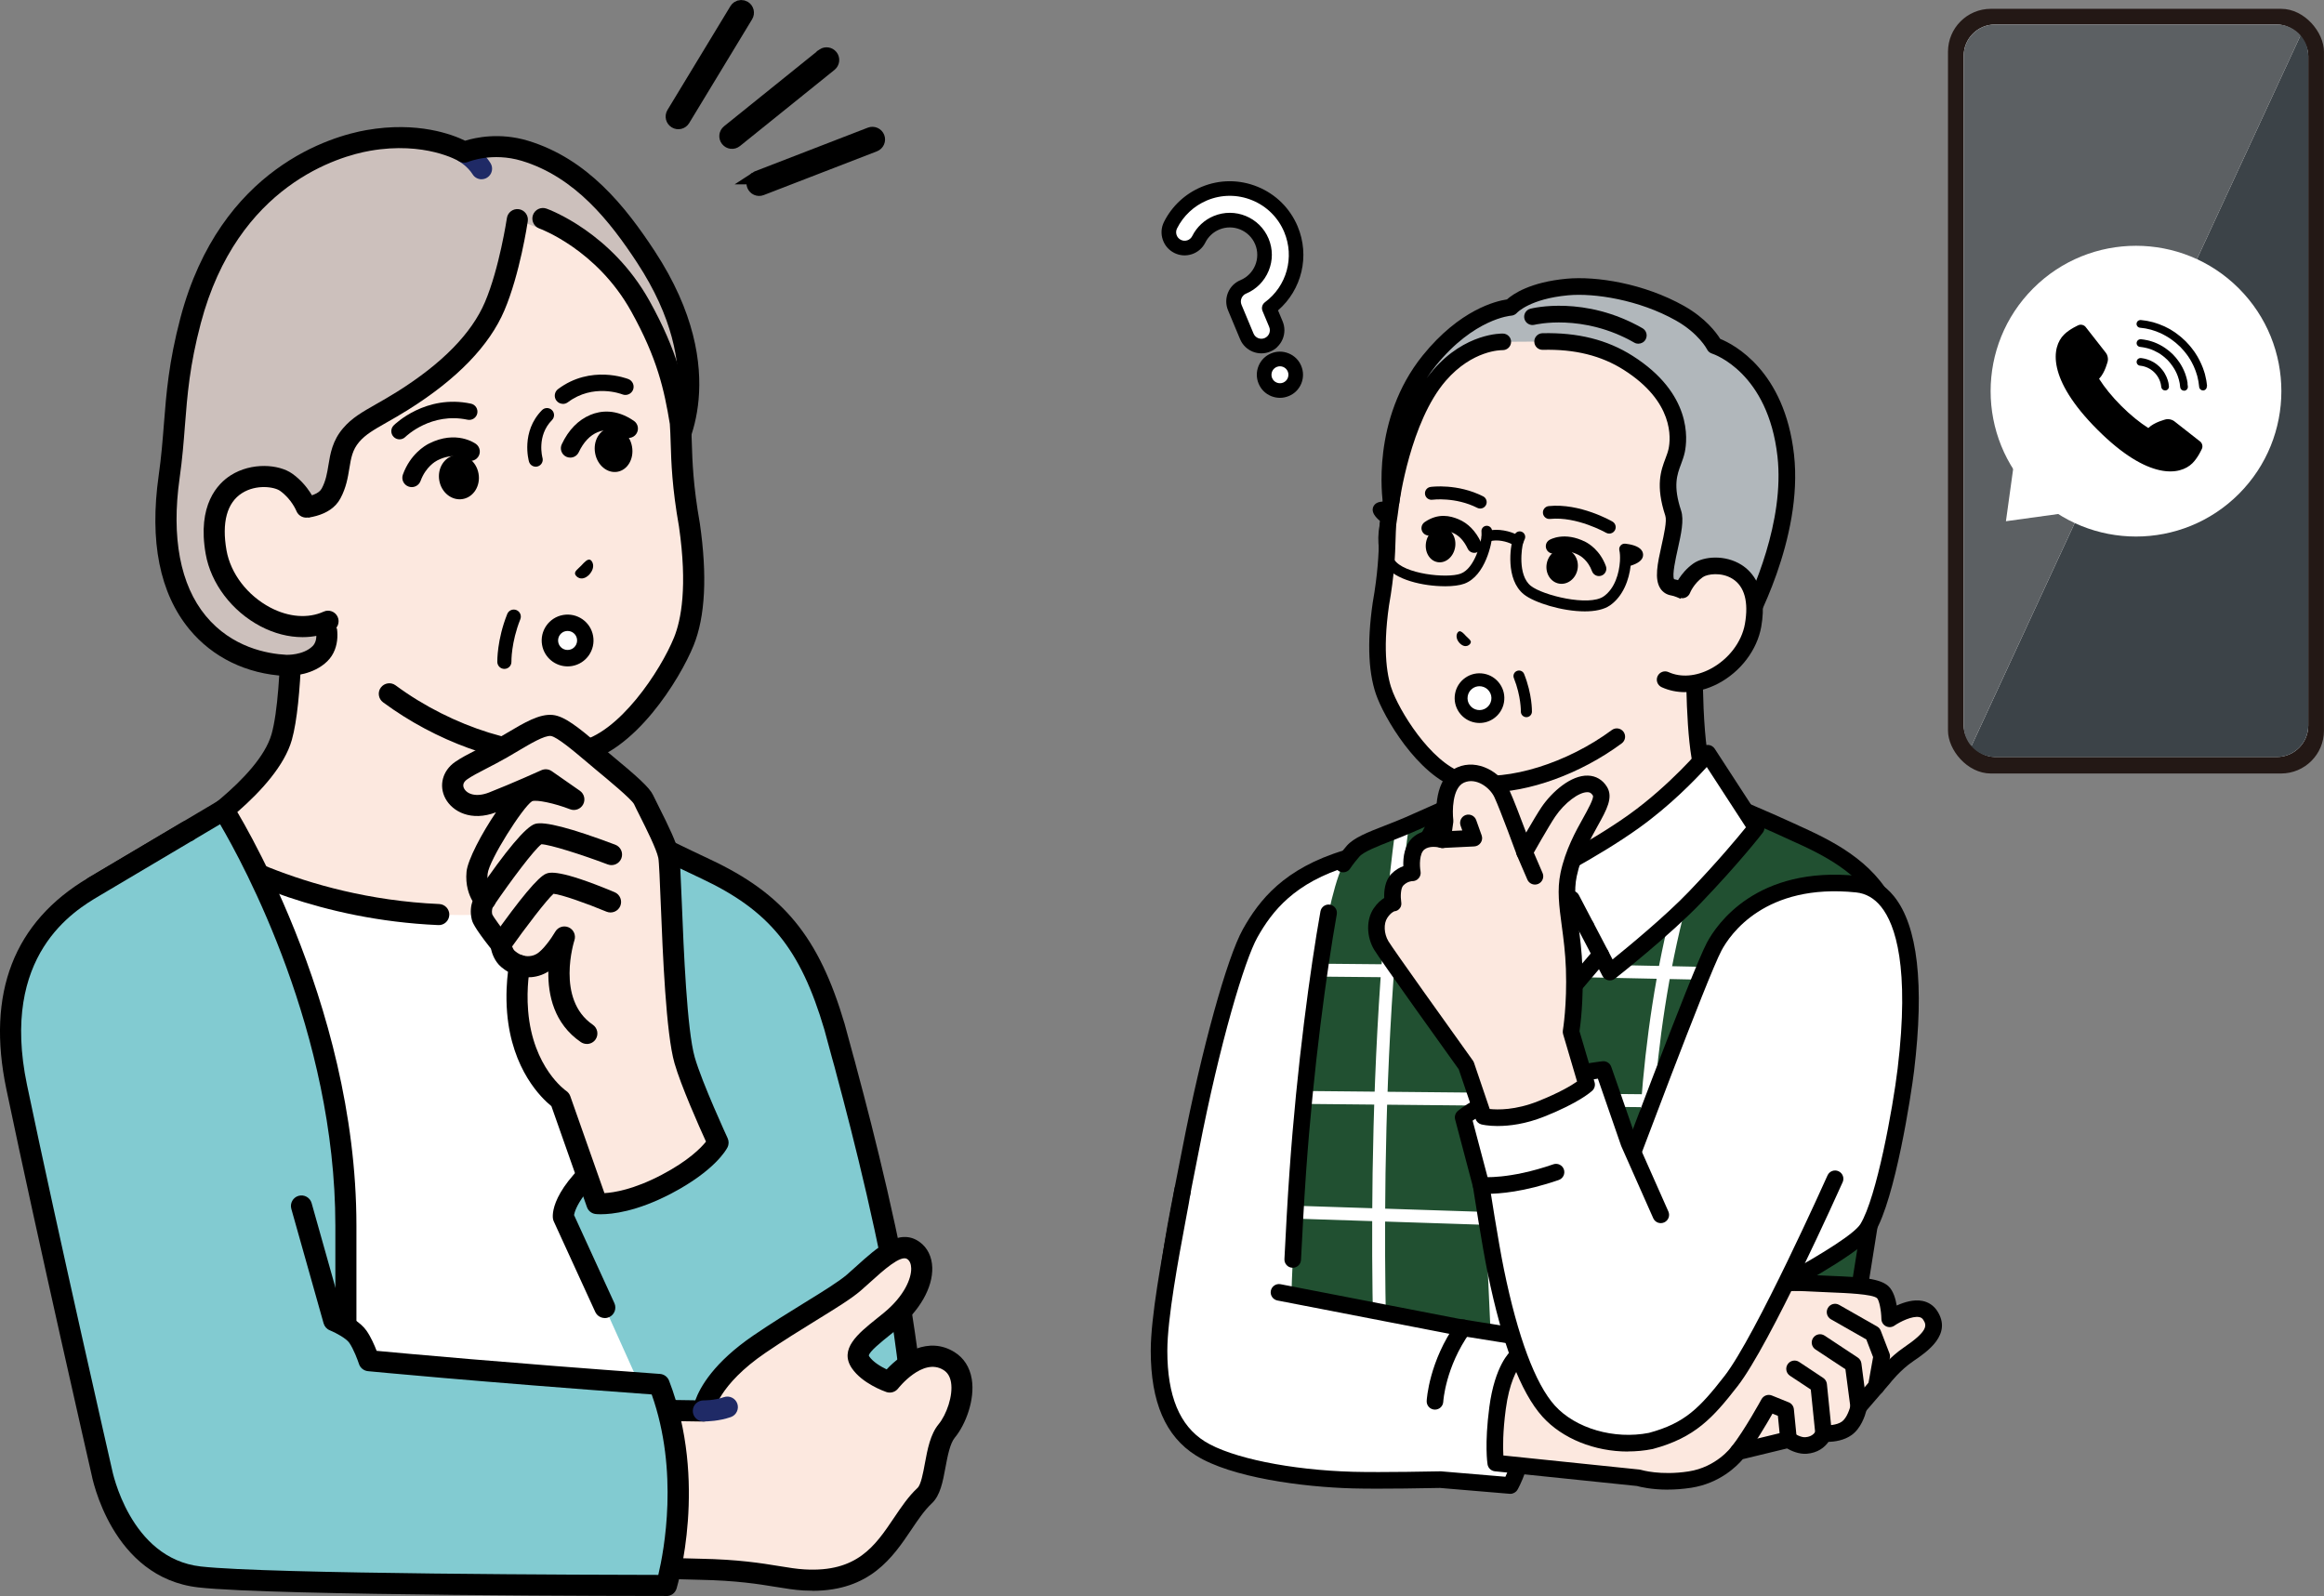 <?xml version="1.0" encoding="UTF-8"?>
<svg id="_レイヤー_2" data-name="レイヤー 2" xmlns="http://www.w3.org/2000/svg" viewBox="0 0 548.29 376.56">
  <rect x="0" y="0" width="548.29" height="376.56" fill="#808080" stroke="none"/>
  <defs>
    <style>
      .cls-1 {
        fill: #1f2832;
        stroke: #000;
        stroke-miterlimit: 10;
        stroke-width: 3px;
      }

      .cls-2, .cls-3, .cls-4, .cls-5, .cls-6, .cls-7, .cls-8, .cls-9, .cls-10, .cls-11, .cls-12 {
        stroke-width: 0px;
      }

      .cls-3 {
        fill: #82cbd1;
      }

      .cls-4 {
        fill: #5c6063;
      }

      .cls-5 {
        fill: #3c4348;
      }

      .cls-6 {
        fill: #215031;
      }

      .cls-7 {
        fill: #231815;
      }

      .cls-8 {
        fill: #1f2a66;
      }

      .cls-9 {
        fill: #ccc0bc;
      }

      .cls-10 {
        fill: #b1b7bb;
      }

      .cls-11 {
        fill: #fce8df;
      }

      .cls-12 {
        fill: #fff;
      }
    </style>
  </defs>
  <g id="_レイヤー_1-2" data-name="レイヤー 1">
    <g>
      <g>
        <g>
          <rect class="cls-7" x="459.58" y="2.08" width="88.7" height="180.42" rx="10.12" ry="10.12"/>
          <rect class="cls-12" x="463.28" y="5.78" width="81.3" height="172.82" rx="7.4" ry="7.4"/>
          <g>
            <path class="cls-5" d="m465.1,176.05c1.36,1.56,3.35,2.56,5.57,2.56h66.51c4.07,0,7.4-3.33,7.4-7.4V13.18c0-1.85-.69-3.54-1.82-4.84l-77.66,167.71Z"/>
            <path class="cls-4" d="m537.19,5.78h-66.51c-4.07,0-7.4,3.33-7.4,7.4v158.03c0,1.85.69,3.54,1.82,4.84L542.77,8.34c-1.36-1.56-3.35-2.56-5.57-2.56Z"/>
          </g>
        </g>
        <g>
          <path class="cls-12" d="m528.19,116.55c13.39-13.4,13.39-35.11,0-48.51-13.4-13.4-35.11-13.4-48.51,0-13.39,13.4-13.39,35.11,0,48.51,13.4,13.39,35.11,13.39,48.51,0Z"/>
          <polygon class="cls-12" points="494.09 120.1 473.25 122.98 476.13 102.14 494.09 120.1"/>
          <g>
            <path class="cls-2" d="m519.51,105.83s-.89,2.09-2.25,3.45c-2.9,2.9-10.39,4.13-22.42-7.9-12.03-12.03-10.8-19.52-7.9-22.42,1.36-1.36,3.45-2.25,3.45-2.25.54-.23,1.28-.04,1.65.42l4.82,6.16c.36.46.55,1.31.42,1.89,0,0-.64,2.76-2.06,4.19,1.3,2.02,3,4.16,5.23,6.39,2.23,2.23,4.38,3.94,6.39,5.23,1.43-1.42,4.19-2.06,4.19-2.06.57-.13,1.42.06,1.89.42l6.16,4.83c.46.36.66,1.11.43,1.65Z"/>
            <g>
              <path class="cls-2" d="m511.66,90.71c-.04-.26-.11-.66-.27-1.12-.14-.45-.37-.96-.67-1.48,0,0,0,0,0,0-.15-.25-.31-.5-.51-.75-.13-.18-.28-.34-.42-.5-.06-.07-.13-.14-.19-.21,0,0-.02-.02-.03-.03-.07-.06-.14-.12-.2-.19-.16-.15-.32-.3-.5-.43-.24-.2-.49-.36-.74-.51h-.01s0,0,0-.01c-.52-.3-1.03-.53-1.48-.67-.46-.16-.86-.23-1.12-.27-.26-.04-.42-.06-.42-.06-.04,0-.08,0-.12,0-.45,0-.83.34-.89.78-.07.49.28.95.78,1.02h.05s.12.02.33.05c.21.03.5.08.83.2,0,0,0,0,.01,0,.32.1.71.27,1.1.5.19.12.39.25.54.37.01,0,.02.02.03.02.09.05.25.2.38.33.06.05.11.11.17.16l.24.26s0,0,0,0c.08.07.14.16.21.26,0,0,0,0,0,.01.14.16.25.35.36.52l.03.04c.23.4.4.78.5,1.1,0,0,0,0,0,0,.06.18.1.33.12.43,0,0,0,.01,0,.02,0,.03.01.05.02.08.02.1.04.17.05.27,0,0,0,0,0,.01.03.26.06.42.06.42.06.45.44.79.9.79.04,0,.08,0,.12,0,.24-.03.45-.15.6-.35.15-.19.21-.43.18-.67,0,0-.02-.15-.06-.42Z"/>
              <path class="cls-2" d="m520.71,91.13l-.13-1c-.03-.31-.11-.65-.2-1.05l-.03-.13c-.02-.08-.03-.15-.05-.23-.03-.15-.07-.31-.11-.47,0,0,0,0,0-.01l-.08-.26c-.05-.16-.1-.32-.16-.49-.12-.43-.3-.86-.49-1.31-.05-.12-.1-.25-.16-.37-.08-.21-.19-.42-.29-.61-.05-.09-.1-.19-.15-.29,0,0,0,0,0-.01-.05-.1-.1-.19-.16-.3-.1-.2-.21-.41-.34-.61l-.2-.31c-.12-.19-.24-.38-.36-.57-.13-.21-.28-.4-.43-.58-.08-.1-.15-.2-.22-.29-.3-.43-.66-.81-1-1.18-.15-.16-.31-.33-.46-.5,0,0-.02-.02-.03-.03-.17-.15-.33-.3-.5-.46-.37-.35-.76-.7-1.18-1-.1-.07-.2-.15-.29-.23-.19-.15-.38-.3-.58-.43-.3-.19-.59-.38-.88-.56-.2-.14-.4-.24-.6-.34-.11-.05-.21-.11-.31-.16,0,0,0,0-.01,0-.1-.05-.19-.1-.29-.15-.19-.1-.39-.21-.61-.29-.13-.05-.25-.1-.37-.15-.45-.19-.88-.37-1.31-.49-.2-.06-.38-.12-.57-.18l-.18-.06s0,0-.01,0c-.16-.04-.32-.08-.47-.11-.08-.02-.16-.03-.24-.05l-.12-.03c-.4-.09-.74-.17-1.05-.2-.63-.08-1-.13-1-.13-.04,0-.08,0-.12,0-.45,0-.84.34-.9.79-.06.5.29.95.78,1.02,0,0,.36.05,1,.13,0,0,0,0,.01,0,.26.02.53.09.83.16.06.01.12.03.18.04.07.02.15.03.23.05.12.03.25.05.37.09l.17.05c.17.05.34.11.52.17,0,0,0,0,.01,0,.36.1.73.25,1.12.42.13.05.26.11.39.16,0,0,0,0,.01,0,.16.06.32.14.49.24.09.05.18.1.28.15.1.06.2.11.3.16.17.09.34.17.49.28,0,0,0,0,.01,0l.83.53c.17.1.32.23.49.36.09.07.19.15.3.23.36.25.68.55,1.01.86.16.15.32.3.49.44.12.14.27.3.42.46.32.35.69.74.9,1.06,0,0,0,0,0,0,.07.1.15.2.23.29.12.16.24.3.34.47l.52.82s0,0,0,.01c.11.15.19.32.28.49.05.1.1.2.15.3.05.09.1.19.14.27.09.17.18.33.24.5,0,0,0,0,0,.01.05.13.11.26.16.39.16.39.32.76.41,1.11,0,0,0,0,0,.01.05.16.1.31.15.46l.07.23c.03.13.06.26.09.39.02.08.03.16.05.23l.03.15c.08.33.14.62.16.86,0,0,0,0,0,.01.08.59.12.92.12.92v.05c.07.45.45.79.9.79.04,0,.08,0,.12,0,.49-.07.84-.52.78-1.02Z"/>
              <path class="cls-2" d="m516.12,90.43c-.02-.22-.07-.46-.14-.74l-.02-.09c-.06-.3-.15-.63-.29-1.05-.09-.31-.21-.62-.35-.94-.04-.09-.07-.17-.11-.26,0,0,0,0,0,0-.18-.41-.41-.84-.66-1.27,0,0,0,0,0,0-.25-.4-.53-.84-.87-1.26-.21-.3-.47-.58-.71-.84-.11-.11-.22-.23-.32-.35,0,0-.02-.02-.03-.03-.12-.1-.23-.21-.35-.32-.26-.24-.53-.5-.84-.71-.42-.34-.86-.62-1.26-.87,0,0,0,0,0,0-.44-.26-.87-.48-1.27-.66,0,0,0,0,0,0-.09-.04-.18-.07-.26-.11-.32-.14-.63-.26-.94-.35-.42-.14-.75-.23-1.05-.29l-.1-.02c-.28-.06-.52-.12-.74-.14l-.7-.09s-.08,0-.12,0c-.45,0-.84.34-.9.79-.07.49.28.95.78,1.02h.05s.23.04.63.09c0,0,.01,0,.02,0,.15.01.34.06.56.11l.11.03s0,0,.01,0c.24.04.52.12.88.24,0,0,.01,0,.02,0,.23.06.48.17.74.28.09.04.18.08.27.11.34.16.71.35,1.08.56.36.23.74.46,1.05.72,0,0,.02.01.02.02.21.14.47.38.73.62.11.1.21.2.32.29l.45.5s0,0,0,0c.15.15.28.32.41.5h0s0,.02,0,.02c.27.33.5.69.72,1.04l.03.04c.22.38.41.74.56,1.08.04.09.08.18.11.27.11.26.21.51.27.74,0,0,0,0,0,.01l.15.47.03.15c.02.09.04.17.06.25.01.05.02.09.03.13.05.2.09.37.1.55,0,0,0,0,0,.01.06.45.09.71.09.71.06.45.45.79.9.79.04,0,.08,0,.12,0,.24-.03.45-.15.6-.35.15-.19.21-.43.18-.67l-.09-.7Z"/>
            </g>
          </g>
        </g>
      </g>
      <g>
        <g>
          <path class="cls-12" d="m309.13,335.05h7.95s9.33-136.11,9.33-136.11c0,0-7.07,2.96-14.64,5.89-7.53,2.92-12.35,7.83-16.81,15.36-3.55,5.99-9.29,26.52-14.05,51.01-4.46,22.95-11.09,50.1-.29,62.25,7.03,7.91,28.51,1.6,28.51,1.6Z"/>
          <path class="cls-2" d="m293.25,339.36c-5.45,0-10.93-1.07-14.09-4.62-10.53-11.84-5.65-36.36-1.35-57.98.4-2,.79-3.99,1.17-5.95,4.5-23.2,10.5-44.9,14.26-51.59,3.82-6.8,9.65-14.33,23.92-18.62,1.04-.31,2.13.27,2.44,1.31.31,1.03-.27,2.13-1.31,2.44-12.93,3.89-18.19,10.68-21.63,16.8-3,5.33-8.86,24.81-13.83,50.42-.38,1.96-.78,3.95-1.18,5.97-4.13,20.73-8.81,44.23.43,54.62,5.09,5.73,20.85,2.68,26.49,1.02.18-.05.36-.08.55-.08h7.95s0,0,0,0c1.08,0,1.96.87,1.96,1.96,0,1.08-.87,1.96-1.96,1.96h-7.67c-1.56.44-8.84,2.37-16.16,2.37Z"/>
        </g>
        <g>
          <g>
            <path class="cls-11" d="m374.77,157.5l-24.9,7s0,18.45,0,23.61c0,3.54-21.02,15.08-21.02,15.08,0,0-7.86,3.8-5.22,11.95,2.64,8.15,30.4,22.67,30.4,22.67l13.37-.53s27.98-6.71,43.88-18.28c17.14-12.78,8.37-18.82,8.37-18.82,0,0-15.45-9.7-18.03-18.85-2.42-8.58-1.81-32.35-1.81-32.35l-25.03,8.53Z"/>
            <path class="cls-2" d="m354.03,239.76c-.31,0-.62-.07-.91-.22-2.91-1.52-28.55-15.14-31.35-23.8-2.49-7.69,2.92-12.69,6.18-14.29,8.92-4.9,18.95-11.43,19.96-13.51,0-5.37,0-23.44,0-23.44,0-.88.58-1.65,1.43-1.88l24.84-6.99,24.98-8.51c.61-.21,1.27-.1,1.79.28.52.38.81.99.8,1.63,0,.23-.57,23.57,1.74,31.77,2.34,8.32,17.04,17.64,17.19,17.73,1.19.82,3.1,2.98,3.16,6.22.09,4.79-3.75,10.12-11.4,15.83-16.05,11.67-43.43,18.33-44.59,18.61-1.05.25-2.11-.39-2.36-1.45-.25-1.05.4-2.11,1.45-2.36.28-.07,27.79-6.76,43.19-17.96,8.62-6.43,9.85-10.66,9.81-12.61-.04-2-1.38-3.01-1.4-3.02-.59-.37-16.06-10.17-18.81-19.94-1.99-7.06-2.01-23.51-1.93-30.13l-22.4,7.63s-.07.02-.1.03l-23.47,6.6c0,4.48,0,17.86,0,22.12,0,1.59-.88,3.85-11.42,10.52-5.25,3.32-10.56,6.24-10.61,6.27-.03.02-.06.03-.09.05-.64.32-6.24,3.3-4.21,9.58,1.74,5.38,18.99,16.07,29.45,21.54.96.5,1.33,1.68.83,2.64-.35.67-1.03,1.05-1.74,1.05Z"/>
          </g>
          <path class="cls-8" d="m349.87,197.25c-1.08,0-1.96-.88-1.96-1.96v-11.82c0-1.08.88-1.96,1.96-1.96s1.96.88,1.96,1.96v11.82c0,1.08-.88,1.96-1.96,1.96Z"/>
        </g>
        <g>
          <path class="cls-6" d="m332.42,194.63c-5.6,2.44-9.65,2.56-14.13,7.16-4.35,4.46-9.02,30.75-12.11,74.73-1.83,26.15-1.83,41.3-1.83,58.52l131.44-9.01c0-12.16,15.73-92.68,10.73-108.61-3.35-10.68-12.49-15.98-20.51-19.71-11.93-5.56-21.83-9.51-21.83-9.51,0,0-12.72,11.58-24.94,23.85-10.48,10.52-27.24,27.49-27.24,27.49,0,0-5.7-6.92-9.38-19.19-3.69-12.27.07-30.3.07-30.3,0,0-4.65,2.15-10.25,4.58Z"/>
          <g>
            <path class="cls-12" d="m390.43,333.68c-.74,0-1.39-.54-1.5-1.3-.12-.81-11.81-82.08,13.97-143.58.32-.77,1.22-1.14,1.99-.82.78.32,1.14,1.22.82,1.99-25.45,60.72-13.88,141.15-13.76,141.96.12.83-.45,1.61-1.28,1.73-.08.01-.15.02-.23.02Z"/>
            <path class="cls-12" d="m326.1,333.23c-.8,0-1.47-.63-1.52-1.44-.04-.73-3.78-73.49,4.7-136.7.11-.83.88-1.42,1.71-1.31.83.11,1.42.88,1.31,1.71-8.44,62.92-4.71,135.41-4.68,136.13.04.84-.6,1.56-1.44,1.6-.03,0-.06,0-.08,0Z"/>
            <path class="cls-12" d="m354.25,333.68c-.79,0-1.46-.61-1.52-1.42-.04-.56-3.88-56.57-2.27-92.79.04-.84.75-1.51,1.59-1.45.84.04,1.49.75,1.45,1.59-1.6,36.04,2.23,91.88,2.26,92.44.06.84-.57,1.56-1.41,1.62-.04,0-.07,0-.11,0Z"/>
            <path class="cls-12" d="m418.27,291.2s-.03,0-.05,0l-112.21-3.66c-.84-.03-1.5-.73-1.47-1.57.03-.84.72-1.5,1.57-1.47l112.21,3.66c.84.03,1.5.73,1.47,1.57-.03.82-.7,1.47-1.52,1.47Z"/>
            <path class="cls-12" d="m445.12,261.78h-.01l-137.37-1.32c-.84,0-1.52-.7-1.51-1.54,0-.84.69-1.51,1.52-1.51h.01l137.37,1.32c.84,0,1.52.7,1.51,1.54,0,.84-.69,1.51-1.52,1.51Z"/>
            <path class="cls-12" d="m345.94,230.75h-.01l-34.9-.33c-.84,0-1.52-.7-1.51-1.54,0-.84.69-1.51,1.52-1.51h.01l34.9.33c.84,0,1.52.7,1.51,1.54,0,.84-.69,1.51-1.52,1.51Z"/>
            <path class="cls-12" d="m401.63,231.16s-.02,0-.03,0l-27.29-.57c-.84-.02-1.51-.71-1.49-1.55.02-.84.7-1.52,1.55-1.49l27.29.57c.84.02,1.51.71,1.49,1.55-.02.83-.69,1.49-1.52,1.49Z"/>
          </g>
          <path class="cls-2" d="m304.99,299.12s-.06,0-.1,0c-1.08-.05-1.91-.97-1.86-2.05.28-5.76.75-14.39,1.2-20.69,1.74-24.81,4.91-47.96,7.3-61.35.19-1.06,1.2-1.77,2.27-1.58,1.06.19,1.77,1.21,1.58,2.27-2.37,13.29-5.52,36.28-7.25,60.94-.44,6.27-.91,14.86-1.19,20.6-.05,1.05-.92,1.86-1.95,1.86Z"/>
          <path class="cls-2" d="m435.78,327.99c-1.08,0-1.96-.88-1.96-1.96,0-4.03,1.69-14.55,3.82-27.86,4.33-26.99,10.88-67.79,7-80.17-3.06-9.75-11.56-14.84-19.47-18.52-9.43-4.39-17.67-7.81-20.6-9.01-3.12,2.87-13.78,12.72-23.97,22.95-10.36,10.4-27.07,27.31-27.24,27.48-.39.39-.93.6-1.48.58-.55-.03-1.07-.28-1.42-.71-.24-.29-5.99-7.36-9.75-19.87-2.8-9.3-1.53-21.5-.62-27.55-1.84.83-4.28,1.92-6.91,3.06-1.68.73-3.34,1.38-4.94,2-3.21,1.25-6.54,2.55-7.54,3.72-1.63,1.91-2.09,2.69-2.1,2.7-.53.93-1.72,1.27-2.65.75-.93-.52-1.29-1.68-.79-2.62.09-.17.64-1.14,2.56-3.38,1.64-1.91,4.93-3.2,9.09-4.82,1.57-.61,3.19-1.24,4.8-1.94,5.51-2.4,10.16-4.54,10.21-4.56.67-.31,1.46-.21,2.04.24.58.46.85,1.21.7,1.93-.04.18-3.61,17.7-.11,29.34,2.47,8.23,5.91,14.01,7.74,16.73,4.47-4.52,17.16-17.36,25.63-25.85,12.11-12.16,24.88-23.8,25.01-23.92.55-.5,1.35-.65,2.04-.37.1.04,10.1,4.04,21.93,9.56,8.68,4.05,18.03,9.69,21.55,20.9,4.16,13.26-2.21,52.96-6.87,81.96-2.03,12.62-3.77,23.52-3.77,27.24,0,1.08-.88,1.96-1.96,1.96Z"/>
        </g>
        <g>
          <g>
            <path class="cls-12" d="m335.69,225.21s.03-9.78.19-15.83c.18-6.7,1.1-11.67,1.1-11.67l6.56-12.33,5.22,2.33s-.54,9.72-.02,13.76c.6,4.73,1.84,4.58,2.93,6.88,1.08,2.29.39,11.72.39,11.72l3.86,8.12,4.96-8.05s-.36-5.74-.58-6.96c-.87-4.8,1.61-5.47,1.61-5.47,0,0,13.76-6.88,23.62-13.95,10.06-7.21,17.38-16.03,17.38-16.03l11.42,17.57s-5.22,6.78-14.51,16.47c-7.26,7.58-20.01,17.61-20.01,17.61l-2.16-4.17c-11.79,13.68-21.27,25.99-23.51,25.99s-5.54-6.02-10.13-15.19c-4.64-9.27-5.35-14.78-5.35-14.78l-2.96,3.98Z"/>
            <path class="cls-2" d="m349.56,185.93l-5.22-2.33c-.94-.42-2.04-.04-2.53.87l-6.56,12.33c-.09.18-.16.37-.2.56-.04.21-.95,5.2-1.13,11.97-.16,6.01-.19,15.78-.19,15.88,0,.84.54,1.6,1.34,1.86.8.27,1.68-.01,2.19-.69l.47-.63c.79,2.64,2.17,6.42,4.52,11.13,6,12.01,8.7,16.27,11.88,16.27,2.31,0,5.08-3.03,15.94-15.98,2.19-2.62,4.62-5.52,7.17-8.49l.83,1.59c.27.52.75.89,1.32,1.01.57.12,1.16-.01,1.62-.37.53-.41,12.94-10.21,20.22-17.8,9.25-9.65,14.43-16.35,14.64-16.63.51-.66.54-1.56.09-2.26l-11.42-17.57c-.34-.52-.91-.85-1.53-.89-.61-.03-1.22.23-1.62.7-.07.09-7.29,8.72-17.01,15.69-9.34,6.69-22.44,13.33-23.31,13.76-.96.41-3.7,2.1-2.7,7.6.13.73.37,3.9.51,6.11l-2.75,4.46-2.1-4.4c.19-2.8.53-9.79-.61-12.18-.43-.9-.88-1.51-1.25-2-.65-.87-1.16-1.55-1.51-4.28-.49-3.81.03-13.31.04-13.4.04-.81-.41-1.56-1.15-1.89Zm12.87,23.66s0,0,0,0c0,0,0,0,0,0Zm0,0s0,0,0,0c0,0,0,0,0,0Zm0,0s0,0,0,0c0,0,0,0,0,0Zm-8.28,19.44c.31.65.95,1.07,1.66,1.11.71.04,1.4-.32,1.77-.93l4.96-8.05c.21-.34.31-.75.29-1.15-.06-.98-.38-5.92-.61-7.18-.41-2.25.09-3.12.34-3.28.07-.03.15-.06.22-.09.57-.28,14.02-7.03,23.88-14.1,7.37-5.28,13.23-11.33,16.01-14.39l9.24,14.22c-1.83,2.27-6.53,7.95-13.51,15.23-5.45,5.69-14.18,12.89-17.96,15.95l-1.06-2.05c-.3-.58-.86-.97-1.51-1.04-.65-.08-1.29.17-1.71.67-3.24,3.76-6.34,7.46-9.08,10.73-5.46,6.51-11.1,13.24-13.02,14.48-1.95-1.29-6.37-10.14-8.31-14.01-4.4-8.8-5.15-14.11-5.16-14.16-.1-.79-.67-1.44-1.45-1.64-.16-.04-.33-.06-.5-.06-.34,0-.68.09-.97.26.03-3.19.08-7.12.16-10.1.15-5.56.83-9.94,1.02-11.08l5.55-10.44,2.33,1.04c-.13,2.86-.36,9.48.06,12.77.44,3.47,1.25,4.78,2.25,6.13.32.42.59.79.85,1.34.52,1.09.52,6.43.2,10.74-.03.34.04.68.18.98l3.86,8.12Z"/>
          </g>
          <path class="cls-2" d="m374.21,220.61c-.71,0-1.39-.38-1.74-1.05l-2.7-5.16-1.94.54c-1.04.29-2.12-.32-2.41-1.36-.29-1.04.32-2.12,1.36-2.41l3.46-.96c.89-.24,1.83.16,2.26.98l3.43,6.56c.5.96.13,2.14-.83,2.64-.29.15-.6.22-.9.22Z"/>
          <path class="cls-2" d="m377.64,227.17c-.71,0-1.39-.38-1.74-1.05l-3.43-6.56c-.5-.96-.13-2.14.83-2.64.96-.5,2.14-.13,2.64.83l3.43,6.56c.5.96.13,2.14-.83,2.64-.29.15-.6.22-.9.22Z"/>
          <path class="cls-2" d="m338.65,223.18c-.36,0-.72-.1-1.04-.3-.91-.58-1.19-1.78-.61-2.7l5.77-9.18c.58-.92,1.78-1.19,2.7-.61.91.58,1.19,1.78.61,2.7l-5.77,9.18c-.37.59-1.01.92-1.66.92Z"/>
        </g>
        <g>
          <g>
            <path class="cls-11" d="m346.27,184.65c10.27,1.81,24.7-3.06,35.19-10.82l18.57-19.53,2.68-15.18,4.81-30.41s-2.61-12.85-8.2-19.53c-5.59-6.68-11.59-10.44-27.49-13.24-15.9-2.8-22.93,1.5-22.93,1.5,0,0-15.32,6.98-18.26,23.69-1.77,10.06-2.07,15.82-3.15,22.39-.34,4.27.07,9.06-1.69,19.02-1.62,11.25-.48,17.79,1.04,21.56,2.26,5.6,10.38,18.96,19.45,20.56Z"/>
            <path class="cls-2" d="m350.86,186.98c-1.72,0-3.37-.13-4.93-.41-9.87-1.74-18.36-15.4-20.92-21.75-2.16-5.34-2.55-12.93-1.16-22.57,1.26-7.16,1.4-11.55,1.5-15.08.04-1.33.08-2.6.17-3.81,0-.05.01-.11.02-.16.44-2.7.76-5.32,1.09-8.09.47-3.94,1.01-8.4,2.06-14.32,3-17.03,17.85-24.41,19.29-25.09,1.06-.6,8.65-4.43,24.18-1.69,16.76,2.96,23,7.17,28.65,13.91,5.84,6.98,8.51,19.85,8.62,20.4.05.23.05.46.01.69l-4.81,30.41-2.68,15.21c-.19,1.06-1.2,1.78-2.27,1.59-1.06-.19-1.77-1.2-1.59-2.27l2.68-15.18,4.74-30.02c-.45-2.02-2.99-12.69-7.71-18.33-5.17-6.17-10.66-9.81-26.33-12.57-14.81-2.61-21.52,1.22-21.59,1.26-.06.03-.13.07-.2.1-.14.06-14.42,6.8-17.15,22.25-1.02,5.81-1.56,10.22-2.02,14.11-.34,2.79-.65,5.42-1.1,8.18-.08,1.1-.12,2.23-.16,3.54-.11,3.66-.25,8.21-1.55,15.58-1.59,11.08-.38,17.26.93,20.48,2.46,6.08,10.25,18,17.97,19.36,9.28,1.64,23.14-2.67,33.68-10.47.87-.64,2.09-.46,2.74.41.64.87.46,2.09-.41,2.74-9.8,7.25-21.94,11.58-31.76,11.58Z"/>
          </g>
          <g>
            <path class="cls-2" d="m358.1,129.03c-.28,0-.56-.09-.79-.28,0,0-1.01-.77-2.94-1.11-1.88-.33-3.07.13-3.09.14-.64.26-1.37-.05-1.63-.68s.02-1.36.66-1.63c.18-.08,1.88-.76,4.5-.3,2.57.45,3.94,1.51,4.09,1.63.54.44.62,1.23.18,1.76-.25.31-.61.46-.97.46Z"/>
            <path class="cls-2" d="m373.89,144.25c-5.35,0-11.9-2.06-14.34-3.99-4.48-3.55-3.13-11.56-2.69-12.89.2-.62.48-1.22.5-1.25.31-.65,1.08-.93,1.73-.62.65.31.93,1.08.62,1.74,0,0-.22.48-.38.95-.27.81-1.37,7.5,1.83,10.04,2.82,2.24,13.71,4.92,17.19,2.48,2.67-1.87,3.65-5.53,3.83-8.22,0-.06,0-.13.01-.19.05-1.01,0-1.87-.14-2.43-.1-.41.01-.84.29-1.16.28-.32.7-.48,1.12-.43,1.09.12,3.02.47,3.81,1.52.32.42.44.93.35,1.43-.17.95-1.15,1.7-2.91,2.25-.37,3.26-1.74,7.16-4.86,9.35-1.44,1.01-3.59,1.42-5.97,1.42Z"/>
            <path class="cls-2" d="m340.85,138.32c-5.06,0-11.85-1.52-14.04-4.92-2-3.09-1.88-7.22-1.13-10.4-1.36-1.1-1.97-2.12-1.81-3.03.09-.5.38-.93.82-1.22,1.1-.71,3.04-.33,3.83-.13.39.1.71.37.86.75.15.37.12.79-.09,1.13-.3.49-.64,1.3-.94,2.29-.01.05-.02.09-.04.14-.74,2.62-1.11,6.43.62,9.11,2.21,3.42,12.49,4.48,15.67,3.31,3.42-1.26,4.87-7.65,4.93-8.92.02-.5-.02-1.03-.02-1.03-.05-.69.47-1.29,1.16-1.34.7-.05,1.29.47,1.35,1.16,0,.03.05.67.02,1.32-.06,1.38-1.52,9.32-6.57,11.18-1.08.4-2.73.61-4.61.61Z"/>
          </g>
          <g>
            <path class="cls-10" d="m394.6,138.57c4.55.77,16.69,9.78,16.69,9.78,0,0,12.21-21.38,10.01-40.88-2.41-21.42-16.81-25.92-16.81-25.92,0,0-2.07-4.22-8.13-7.65-9.09-5.13-20.03-6.8-26.57-6.19-10.15.95-13.36,4.8-13.36,4.8,0,0-9.43.45-19.23,12.56-11.84,14.64-8.99,33.29-8.99,33.29,0,0,2.56-19.61,11.42-29.82,7.08-8.16,14.93-7.89,14.93-7.89l9.4-.06c8.28-.21,14.83,1.63,20.18,5.02,11.56,7.33,12.43,16.09,11.45,20.7-.77,3.65-3.63,6.22-.82,14.76,1.38,4.2-4.72,16.73-.17,17.49Z"/>
            <path class="cls-2" d="m411.29,150.3c-.42,0-.83-.13-1.17-.39-4.55-3.38-12.88-8.92-15.85-9.42-1.06-.18-1.93-.73-2.52-1.6-1.51-2.25-.69-5.94.26-10.22.57-2.57,1.29-5.77.88-6.99-2.35-7.15-1.03-10.68.04-13.52.31-.82.57-1.52.73-2.26.52-2.47,1.3-11.11-10.59-18.64-5.31-3.37-11.55-4.91-19.08-4.72-1.11.03-1.98-.83-2.01-1.91-.03-1.08.83-1.98,1.91-2.01,8.34-.2,15.29,1.53,21.27,5.33,14.02,8.89,12.97,19.66,12.32,22.76-.22,1.02-.56,1.93-.89,2.82-.94,2.5-1.91,5.09.02,10.93.74,2.24,0,5.56-.78,9.07-.48,2.16-1.37,6.13-.88,7.12,3.95.71,11.95,6.15,15.65,8.79,2.83-5.61,10.47-22.44,8.75-37.75-2.23-19.78-14.92-24.1-15.46-24.27-.51-.16-.93-.53-1.16-1-.01-.03-1.95-3.76-7.34-6.8-8.69-4.9-19.27-6.52-25.43-5.95-9.02.84-12.03,4.09-12.06,4.13-.35.39-.86.65-1.39.68-.07,0-8.76.66-17.8,11.84-.78.96-1.49,1.95-2.14,2.94.5-.69,1.03-1.35,1.57-1.99,7.6-8.76,16.12-8.58,16.47-8.57,1.08.04,1.93.94,1.89,2.02-.04,1.08-.95,1.91-2.01,1.89-.3,0-7.08-.06-13.39,7.22-8.36,9.64-10.93,28.6-10.96,28.79-.13.97-.94,1.69-1.92,1.7h-.02c-.96,0-1.79-.7-1.93-1.66-.12-.8-2.84-19.68,9.4-34.82,8.7-10.76,17.24-12.81,19.86-13.2,1.44-1.28,5.47-4.08,14.07-4.88,6.97-.65,18.24,1.09,27.72,6.43,5.07,2.86,7.6,6.29,8.52,7.76,3.19,1.3,15.17,7.45,17.41,27.28,2.24,19.9-9.75,41.17-10.26,42.06-.28.49-.75.83-1.3.94-.13.03-.27.04-.4.04Z"/>
          </g>
          <path class="cls-2" d="m386.54,81.1c-.33,0-.66-.08-.97-.26-12.17-6.97-23.42-4.24-23.54-4.21-1.05.26-2.11-.37-2.38-1.41-.27-1.04.36-2.11,1.4-2.38.52-.13,12.84-3.19,26.45,4.6.94.54,1.26,1.73.73,2.67-.36.63-1.02.98-1.7.98Z"/>
          <g>
            <path class="cls-11" d="m413.59,147.56c2.58-14.66-9.57-15.4-12.99-12.97-2.68,1.9-3.72,4.61-3.72,4.61l-4.04,21.17c8.18,3.73,19.11-3.48,20.75-12.81Z"/>
            <path class="cls-2" d="m397.56,163.31c-1.94,0-3.82-.39-5.53-1.17-.98-.45-1.42-1.61-.97-2.59.45-.98,1.61-1.42,2.59-.97,2.88,1.31,6.48,1.04,9.89-.76,4.25-2.24,7.37-6.31,8.13-10.61.91-5.17-.09-8.85-2.89-10.62-2.65-1.68-5.99-1.16-7.04-.42-2.14,1.52-3.02,3.69-3.02,3.72-.39,1.01-1.52,1.51-2.53,1.13-1.01-.39-1.51-1.52-1.13-2.53.05-.13,1.29-3.29,4.41-5.51,2.48-1.76,7.54-2.14,11.4.3,2.43,1.54,6.26,5.48,4.65,14.6-.97,5.47-4.86,10.61-10.16,13.4-2.55,1.34-5.23,2.02-7.8,2.02Z"/>
          </g>
          <g>
            <path class="cls-2" d="m347.01,151.55c.04-.48-.43-.78-1.15-1.49-.68-.75-1.13-1.18-1.57-1.11-.45.07-1.26,1.31.09,2.81,1.43,1.41,2.57.29,2.62-.2Z"/>
            <path class="cls-2" d="m377.23,135.92c-.71,0-1.37-.44-1.63-1.14-.96-2.61-2.77-3.64-3.12-3.82-3.18-1.62-5.11-.6-5.19-.56-.83.45-1.89.17-2.36-.65-.47-.82-.22-1.85.59-2.34.14-.09,3.54-2.09,8.54.45.78.4,3.44,1.98,4.81,5.72.33.9-.13,1.9-1.03,2.23-.2.07-.4.11-.6.11Z"/>
            <path class="cls-2" d="m347.83,130.44c-.65,0-1.28-.37-1.57-1-.89-1.87-2.07-3.13-3.52-3.73-1.56-.64-2.95-.83-4.65.34-.79.55-1.87.35-2.42-.44-.55-.79-.35-1.87.44-2.42,3.24-2.23,6.09-1.46,7.96-.69,2.27.94,4.07,2.78,5.34,5.45.41.87.04,1.91-.83,2.32-.24.11-.49.17-.74.17Z"/>
            <path class="cls-2" d="m372.19,134.27c-.4,2.25-2.35,3.78-4.36,3.43-2.01-.35-3.32-2.46-2.92-4.71.4-2.25,2.35-3.78,4.36-3.43,2.01.35,3.32,2.46,2.92,4.71Z"/>
            <path class="cls-2" d="m343.29,129.17c-.4,2.25-2.25,3.8-4.14,3.46-1.89-.33-3.1-2.42-2.71-4.67.4-2.25,2.25-3.8,4.14-3.46,1.89.33,3.1,2.42,2.71,4.67Z"/>
            <path class="cls-2" d="m360.11,169.21s-.02,0-.03,0c-.72-.02-1.29-.62-1.27-1.34,0-.03.06-3.59-1.65-7.88-.27-.67.06-1.43.73-1.69.67-.27,1.43.06,1.69.73,1.92,4.81,1.84,8.74,1.84,8.91-.02.71-.6,1.27-1.3,1.27Z"/>
            <path class="cls-2" d="m379.66,125.9c-.26,0-.52-.07-.76-.2-.07-.04-6.89-3.91-13.21-3.26-.83.09-1.58-.52-1.67-1.36s.52-1.58,1.36-1.67c7.32-.76,14.73,3.47,15.04,3.65.73.42.98,1.35.56,2.08-.28.49-.79.76-1.32.76Z"/>
            <path class="cls-2" d="m349.23,119.99c-.23,0-.47-.05-.69-.16-5.18-2.63-10.56-1.93-10.62-1.92-.83.11-1.6-.47-1.72-1.3-.12-.83.46-1.6,1.29-1.72.26-.04,6.35-.85,12.42,2.22.75.38,1.05,1.3.67,2.05-.27.53-.8.83-1.36.83Z"/>
            <g>
              <path class="cls-12" d="m353.31,165.48c-.42,2.36-2.66,3.93-5.02,3.52-2.36-.42-3.93-2.66-3.52-5.02.42-2.36,2.66-3.93,5.02-3.52,2.36.42,3.93,2.66,3.52,5.02Z"/>
              <path class="cls-2" d="m349.06,170.58c-.34,0-.69-.03-1.03-.09-1.54-.27-2.88-1.13-3.78-2.41-.9-1.28-1.24-2.84-.97-4.38.27-1.54,1.13-2.88,2.41-3.78,1.28-.9,2.84-1.24,4.38-.97,1.54.27,2.88,1.13,3.78,2.41.9,1.28,1.24,2.84.97,4.38-.27,1.54-1.13,2.88-2.41,3.78-1,.7-2.16,1.06-3.35,1.06Zm-.02-8.67c-.57,0-1.13.17-1.61.51-.62.43-1.03,1.08-1.16,1.82-.13.74.03,1.49.47,2.1.43.62,1.08,1.03,1.82,1.16.74.13,1.49-.04,2.1-.47.62-.43,1.03-1.08,1.16-1.82.13-.74-.03-1.49-.47-2.1-.43-.62-1.08-1.03-1.82-1.16-.17-.03-.33-.04-.49-.04Z"/>
            </g>
          </g>
        </g>
        <g>
          <path class="cls-12" d="m380.93,283.43l10.06,34.83s45.35-21.49,49.6-28.45c4.25-6.96,8.1-29.59,9.04-37.46,3.96-33.05-3.54-42.91-11.53-43.74-19.45-2.01-29.65,7.17-33.68,14.71-3.58,6.69-23.49,60.11-23.49,60.11Z"/>
          <path class="cls-2" d="m391,320.22c-.27,0-.55-.06-.8-.17-.52-.24-.92-.69-1.08-1.24l-10.06-34.83c-.12-.4-.1-.83.05-1.23.82-2.19,20-53.62,23.6-60.35,2.31-4.32,11.71-18.2,35.61-15.73,3.34.35,6.3,2.02,8.56,4.85,5.56,6.95,7.14,20.77,4.71,41.07-.68,5.68-4.47,30.33-9.31,38.25-4.43,7.24-45.74,26.97-50.44,29.2-.26.13-.55.19-.84.19Zm-8-36.71l9.24,31.99c17.44-8.36,43.93-22.19,46.69-26.71,3.8-6.22,7.64-27.29,8.77-36.67,2.87-23.94-.53-33.97-3.88-38.16-1.61-2.02-3.6-3.16-5.91-3.4-21.48-2.22-29.74,9.91-31.75,13.68-3.28,6.12-20.95,53.35-23.16,59.26Z"/>
        </g>
        <g>
          <g>
            <g>
              <path class="cls-12" d="m319.23,349.22c6.79.18,20.56-.11,20.56-.11l16.51,1.39s3.17-5.29,4.58-16.61c0,0,.59-4.1.8-9.19.21-5.09-.02-8.75-.02-8.75,0,0-8.09-1.33-18.06-2.9l-41.88-8.11-22.71-24.14c-.76,5.36-5.57,27.33-5.57,37.93s2.8,18.67,9.77,23.04c7.15,4.49,22.45,7.09,36.02,7.46Z"/>
              <path class="cls-2" d="m356.3,352.45c-.05,0-.11,0-.16,0l-16.41-1.38c-1.37.03-14.02.29-20.55.11-11.88-.32-28.7-2.55-37.01-7.76-7.19-4.51-10.68-12.59-10.68-24.7,0-8.04,2.62-22.02,4.35-31.27.59-3.12,1.05-5.59,1.24-6.94.15-1.07,1.14-1.81,2.21-1.66,1.07.15,1.81,1.14,1.66,2.21-.2,1.43-.67,3.93-1.27,7.11-1.6,8.56-4.28,22.88-4.28,30.55,0,10.65,2.9,17.65,8.85,21.38,6.19,3.88,20.27,6.76,35.04,7.16,6.67.18,20.33-.11,20.47-.11.07,0,.14,0,.21,0l15.19,1.28c.92-2,2.8-6.86,3.79-14.79.01-.08.59-4.11.79-9.03.13-2.99.09-5.49.05-7-2.82-.46-9.14-1.48-16.48-2.64l-41.94-8.13c-1.06-.21-1.75-1.23-1.55-2.29.21-1.06,1.23-1.75,2.29-1.55l41.88,8.12c9.91,1.56,18.01,2.89,18.01,2.89.9.15,1.58.9,1.64,1.81,0,.15.24,3.83.02,8.96-.21,5.13-.8,9.21-.82,9.39-1.43,11.56-4.7,17.11-4.84,17.34-.36.59-.99.95-1.68.95Z"/>
            </g>
            <path class="cls-2" d="m338.55,332.59s-.07,0-.11,0c-1.08-.06-1.91-.98-1.85-2.06.02-.38.57-9.35,7.01-18.38.63-.88,1.85-1.08,2.73-.46.88.63,1.08,1.85.46,2.73-5.79,8.12-6.29,16.24-6.29,16.32-.06,1.04-.92,1.85-1.95,1.85Z"/>
            <g>
              <g>
                <path class="cls-11" d="m398.7,349.11c7.53-1.16,11.36-6.56,11.36-6.56l11.9-2.89s2.11,1.55,4.11,1.41c3.31-.23,4.15-2.82,4.15-2.82,0,0,3.37.31,5.49-1.24,2.12-1.55,2.8-5.07,2.8-5.07l5.91-6.86s2.43-3.2,5.85-5.53c4.83-3.28,7.27-5.91,5.09-9.21-2.61-3.95-9.55.86-9.55.86,0,0-.08-4.76-1.6-6.27-1.51-1.49-6.87-1.72-12.32-1.93-5.89-.23-10.43-.77-13.33.38-2.26,1.51-27.33,19.57-27.33,19.57l-33.4-2.82s-3.28,2.77-4.52,12.12c-1.14,8.59-.43,12.95-.43,12.95l33.7,3.49s4.86,1.55,12.11.43Z"/>
                <path class="cls-2" d="m393.47,351.47c-3.88,0-6.51-.65-7.27-.86l-33.52-3.47c-.88-.09-1.59-.76-1.73-1.63-.03-.19-.74-4.75.42-13.52,1.3-9.81,4.8-13.02,5.2-13.36.4-.33.91-.5,1.43-.46l32.68,2.76c3.88-2.79,24.71-17.78,26.8-19.18.11-.08.24-.14.37-.19,2.74-1.09,6.34-.91,10.9-.67,1.03.05,2.1.11,3.23.15h0c7.19.28,11.69.59,13.62,2.5,1.07,1.05,1.61,2.86,1.89,4.49,1.73-.79,3.99-1.49,6.04-1.09,1.46.28,2.66,1.09,3.48,2.32,3.68,5.58-2.37,9.69-5.62,11.9-3.1,2.11-5.38,5.06-5.4,5.09-.02.03-.05.06-.07.09l-5.6,6.49c-.32,1.24-1.26,4.15-3.45,5.74-1.77,1.29-4.05,1.59-5.49,1.64-.89,1.27-2.54,2.61-5.17,2.8-1.84.12-3.6-.69-4.6-1.26l-10.44,2.53c-1.33,1.58-5.4,5.7-12.17,6.75-2.03.31-3.89.43-5.53.43Zm-38.79-8.06l32.1,3.32c.13.01.27.04.39.08.04.01,4.57,1.39,11.22.36,6.56-1.01,10.04-5.72,10.07-5.77.27-.38.68-.65,1.13-.76l11.9-2.89c.56-.14,1.15-.02,1.62.32.4.29,1.78,1.11,2.82,1.03,1.83-.13,2.36-1.29,2.44-1.52.28-.87,1.11-1.39,2.03-1.3.73.06,2.92.03,4.16-.87,1.21-.88,1.89-3.15,2.04-3.87.07-.33.22-.64.44-.9l5.88-6.82c.36-.46,2.83-3.57,6.27-5.91,5.66-3.85,5.44-5.18,4.55-6.52-.24-.36-.52-.55-.95-.63-1.66-.32-4.47,1.07-5.86,2.02-.59.41-1.36.46-2,.13-.64-.33-1.05-.98-1.06-1.7-.04-2.08-.53-4.42-1.02-4.91-1.04-.98-7.53-1.23-11.02-1.37-1.15-.04-2.24-.1-3.28-.15-3.96-.2-7.11-.37-9.07.33-3.12,2.14-26.85,19.23-27.1,19.41-.38.27-.84.4-1.31.36l-32.42-2.74c-.82,1.12-2.58,4.15-3.4,10.34-.71,5.37-.68,9.03-.57,10.91Z"/>
              </g>
              <path class="cls-2" d="m410.06,344.5c-.43,0-.85-.14-1.21-.42-.85-.67-.99-1.9-.32-2.75,3.02-3.82,7.01-11.12,7.05-11.19.48-.87,1.53-1.25,2.45-.88l3.98,1.61c.67.27,1.14.9,1.21,1.62l.69,6.97c.11,1.07-.68,2.03-1.75,2.14-1.07.1-2.03-.68-2.14-1.75l-.57-5.79-1.28-.52c-1.38,2.44-4.19,7.22-6.57,10.22-.39.49-.96.74-1.54.74Z"/>
              <path class="cls-2" d="m430.23,340.2c-.99,0-1.84-.75-1.94-1.76l-1.08-10.59-4.91-3.25c-.9-.6-1.15-1.81-.55-2.71.6-.9,1.81-1.15,2.71-.55l5.68,3.77c.49.32.81.85.87,1.43l1.17,11.51c.11,1.07-.67,2.03-1.75,2.14-.07,0-.13.01-.2.01Z"/>
              <path class="cls-2" d="m438.52,333.89c-.97,0-1.81-.72-1.94-1.7l-1.2-9.13-7.07-4.67c-.9-.6-1.15-1.81-.55-2.71.6-.9,1.81-1.15,2.71-.55l7.82,5.17c.47.31.79.81.86,1.38l1.32,10.02c.14,1.07-.61,2.05-1.68,2.19-.09.01-.17.02-.26.02Z"/>
              <path class="cls-2" d="m442.66,329.1c-.11,0-.23-.01-.35-.03-1.06-.19-1.77-1.21-1.58-2.27l1.18-6.6-1.6-4.17-8.34-4.75c-.94-.53-1.27-1.73-.73-2.67.54-.94,1.73-1.27,2.67-.73l8.95,5.1c.39.22.7.58.86,1l2.05,5.33c.13.33.16.7.1,1.05l-1.28,7.14c-.17.95-.99,1.61-1.92,1.61Z"/>
            </g>
          </g>
          <g>
            <g>
              <path class="cls-12" d="m365.36,332.95c5.52,6.11,15.41,8.77,24.09,7.05,9.29-2.49,13.12-6.65,18.95-14.15,7.57-9.74,24.53-47.71,24.53-47.71l-41.1,8.5-7.54-17c-3.28-9.55-5.99-17.28-5.99-17.28,0,0-3.65.41-8.62,1.5-4.97,1.09-8.91,2.39-8.91,2.39-10.91,3.35-15.57,7.39-15.57,7.39l4.23,16.02s2.1,13.61,3.46,20.27c2.72,13.3,6.81,26.77,12.47,33.03Z"/>
              <path class="cls-2" d="m384.06,342.48c-7.81,0-15.44-3.01-20.15-8.22-5.14-5.69-9.49-17.11-12.94-33.95-1.31-6.4-3.25-18.9-3.46-20.26l-4.21-15.92c-.19-.72.05-1.49.61-1.98.2-.18,5.1-4.36,16.27-7.79.13-.04,4.05-1.33,9.06-2.43,5.02-1.1,8.67-1.52,8.83-1.53.91-.1,1.76.44,2.06,1.3,0,0,2.7,7.7,5.97,17.21l7.51,16.93c.44.99,0,2.14-.99,2.58-.99.44-2.14,0-2.58-.99l-7.54-17c-.02-.05-.04-.1-.06-.16-2.42-7.03-4.52-13.07-5.46-15.77-1.49.22-3.96.62-6.88,1.26-4.81,1.06-8.68,2.32-8.72,2.34-7.66,2.35-12.13,5.06-13.95,6.31l3.9,14.74c.02.07.03.13.04.2.02.14,2.11,13.64,3.45,20.17,3.26,15.92,7.41,27.02,12,32.11,4.89,5.41,14.01,8.06,22.2,6.45,8.47-2.28,11.95-5.86,17.85-13.44,7.34-9.45,24.12-46.93,24.29-47.31.44-.99,1.6-1.43,2.58-.99.99.44,1.43,1.6.99,2.58-.7,1.56-17.14,38.29-24.77,48.11-5.79,7.45-10.03,12.17-19.99,14.84-.04.01-.08.02-.13.03-1.91.38-3.85.56-5.77.56Z"/>
            </g>
            <path class="cls-2" d="m350.94,281.67c-1.06,0-1.65-.06-1.73-.07-1.07-.12-1.84-1.09-1.72-2.17.12-1.07,1.09-1.85,2.17-1.72.06,0,6.36.62,16.81-3,1.02-.35,2.14.19,2.49,1.21.35,1.02-.19,2.14-1.21,2.49-8.2,2.84-14.06,3.26-16.8,3.26Z"/>
            <g>
              <g>
                <path class="cls-11" d="m349.99,263.4l-4.08-12.01s-18.62-25.96-20.02-28.29c-1.4-2.34-1.61-5.56-.2-7.66,1.41-2.1,2.95-2.36,2.95-2.36,0,0-.63-3.82,1.01-5.52,1.64-1.69,3.55-1.63,3.55-1.63,0,0-.96-5.02,1.62-7.05,2.23-1.75,5.47-.75,5.47-.75l.63-4.45s-1.14-8.73,3.7-10.84c3.94-1.72,8.26,1.29,9.71,4.43,1.46,3.14,5.34,13.78,5.34,13.78,0,0,4.04-7.17,5.64-9.52,3.27-4.8,9.58-9.08,12.15-4.85,1.87,3.07-5.22,9.4-7.39,19.67-1.3,6.16.97,12.38,1.31,22.21.31,8.74-.75,14.89-.75,14.89l3.68,12.47s-2.65,2.5-10.69,5.71c-8.04,3.21-13.65,1.78-13.65,1.78Z"/>
                <path class="cls-2" d="m353.4,265.68c-2.36,0-3.78-.35-3.9-.38-.64-.16-1.15-.64-1.37-1.27l-3.98-11.74c-1.99-2.77-18.58-25.91-19.94-28.19-1.86-3.1-1.91-7.11-.14-9.75.84-1.25,1.74-2.01,2.5-2.48-.06-1.63.15-4.08,1.68-5.67.95-.97,1.96-1.52,2.83-1.83-.08-2.05.23-5.21,2.54-7.02,1.64-1.29,3.55-1.52,5.02-1.45l.31-2.24c-.17-1.69-.73-10.15,4.88-12.61,4.78-2.09,10.31,1.17,12.27,5.4.91,1.95,2.68,6.6,3.95,9.99,1.26-2.17,2.78-4.74,3.64-6.01,2.49-3.65,6.97-7.57,10.95-7.43,1.88.05,3.48,1,4.49,2.66,1.53,2.51-.1,5.43-2.15,9.12-1.77,3.18-3.97,7.13-4.99,11.97-.71,3.35-.24,6.8.34,11.18.41,3.04.87,6.5,1.01,10.56.27,7.58-.46,13.21-.7,14.82l3.56,12.05c.21.71,0,1.47-.53,1.97-.3.28-3.15,2.86-11.31,6.11-4.51,1.8-8.32,2.23-10.96,2.23Zm-1.94-4.02c1.84.2,6.05.31,11.45-1.85,5.03-2.01,7.85-3.72,9.16-4.63l-3.3-11.19c-.08-.29-.1-.59-.05-.88.01-.06,1.01-6.08.72-14.49-.14-3.87-.58-7.22-.98-10.17-.61-4.56-1.14-8.51-.29-12.51,1.14-5.42,3.6-9.84,5.4-13.06.96-1.73,2.57-4.62,2.23-5.19-.41-.67-.84-.77-1.25-.78-2.03-.06-5.43,2.52-7.61,5.72-1.53,2.25-5.51,9.31-5.55,9.38-.37.67-1.09,1.05-1.86.99-.76-.06-1.42-.56-1.68-1.28-.04-.11-3.87-10.6-5.28-13.62-1.06-2.29-4.3-4.71-7.16-3.46-2.83,1.24-2.78,6.91-2.54,8.8.02.17.02.35,0,.52l-.62,4.45c-.08.57-.4,1.07-.89,1.38-.48.31-1.08.39-1.63.22-.63-.19-2.54-.48-3.68.42-1.23.97-1.14,3.89-.91,5.15.11.58-.05,1.19-.44,1.64s-.96.7-1.55.68c0,0-1.1.02-2.08,1.03-.62.63-.68,2.64-.49,3.84.09.54.03,1.08-.31,1.51-.34.43-.75.69-1.3.73.01,0-.8.25-1.65,1.52-.93,1.38-.82,3.77.25,5.56,1.11,1.86,14.77,20.96,19.93,28.16.11.16.2.33.26.51l3.7,10.9Z"/>
              </g>
              <path class="cls-2" d="m362.14,208.71c-.76,0-1.48-.44-1.8-1.18l-2.46-5.71c-.43-.99.03-2.14,1.02-2.57.99-.43,2.14.03,2.57,1.02l2.46,5.71c.43.99-.03,2.14-1.02,2.57-.25.11-.51.16-.77.16Z"/>
              <path class="cls-2" d="m340.3,200.08c-1.04,0-1.9-.81-1.95-1.86-.05-1.08.78-2,1.86-2.05l4.78-.23-.4-1.13c-.36-1.02.17-2.14,1.18-2.5,1.02-.36,2.14.17,2.5,1.18l1.29,3.61c.21.58.13,1.23-.22,1.74-.34.51-.91.84-1.53.87l-7.41.36s-.07,0-.1,0Z"/>
            </g>
          </g>
        </g>
      </g>
      <g>
        <g>
          <g>
            <path class="cls-11" d="m43.53,197.86s-11.16,7.68,10.65,23.94c20.22,14.71,55.81,23.25,55.81,23.25l17,.68s35.31-18.47,38.67-28.84c3.36-10.36-6.64-15.2-6.64-15.2,0,0-32.26-14.67-32.26-19.18v-30.02l-57.99-19.76s.77,30.24-2.31,41.14c-3.28,11.64-22.94,23.98-22.94,23.98Z"/>
            <path class="cls-2" d="m127,248.21c-.9,0-1.76-.49-2.21-1.34-.64-1.22-.17-2.72,1.05-3.36,13.3-6.96,35.24-20.56,37.45-27.4,2.59-7.99-4.54-11.79-5.36-12.19-33.66-15.3-33.66-19.9-33.66-21.41v-28.24l-52.95-18.04c.1,8.42.07,29.34-2.46,38.32-3.42,12.14-22.29,24.32-23.93,25.36-.25.2-1.77,1.5-1.77,3.94,0,2.47,1.61,7.83,12.5,15.95,19.55,14.22,54.55,22.74,54.91,22.82,1.34.32,2.16,1.66,1.84,3-.32,1.34-1.67,2.16-3,1.84-1.47-.35-36.31-8.83-56.7-23.65-9.76-7.28-14.64-14.05-14.53-20.15.08-4.12,2.51-6.87,3.93-7.85.28-.18,18.97-12.03,21.96-22.61,2.94-10.42,2.22-40.11,2.21-40.41-.02-.81.36-1.59,1.01-2.07.66-.48,1.51-.61,2.28-.35l57.99,19.76c1.01.34,1.69,1.29,1.69,2.36v29.7c1.86,2.84,17.27,11.08,30.8,17.24,4.19,2.02,11.16,8.4,7.97,18.23-3.57,11.01-36.17,28.34-39.88,30.27-.37.19-.76.28-1.15.28Z"/>
          </g>
          <path class="cls-8" d="m126.77,194.15c-1.37,0-2.49-1.11-2.49-2.49v-15.03c0-1.37,1.11-2.49,2.49-2.49s2.49,1.11,2.49,2.49v15.03c0,1.37-1.11,2.49-2.49,2.49Z"/>
        </g>
        <g>
          <path class="cls-9" d="m72.2,156.25c-9.9,3.41-39.2-5.53-32.29-43.74,2.32-12.82.93-21.21,5.06-36.85,8.65-32.7,32.62-40.87,41.88-42.51,12.66-2.23,22.67,2.76,22.67,2.76,0,0,5.39-2.82,14.31-.32,13.48,3.78,22.33,15.82,28.36,24.36,19.81,28.05,2.34,48.79,2.34,48.79l-77.15,37.84s-.36,2.86-.42,4.91c-.07,2.69-4.76,4.76-4.76,4.76Z"/>
          <path class="cls-8" d="m113.61,42.3c-.82,0-1.63-.41-2.1-1.16-1.23-1.94-3.18-3.06-3.2-3.07-1.2-.67-1.63-2.18-.97-3.38.67-1.2,2.18-1.63,3.38-.97.31.17,3.1,1.78,4.99,4.75.74,1.16.39,2.7-.77,3.43-.41.26-.87.39-1.33.39Z"/>
          <path class="cls-2" d="m67.73,159.49c-.23,0-.37,0-.4,0-9.12-.46-17.16-4.36-22.63-10.99-7.03-8.52-9.47-20.75-7.26-36.34.63-4.4.93-8.33,1.23-12.13.56-7.17,1.14-14.59,3.89-25.01,9.42-35.61,35.95-42.93,43.85-44.32,12.17-2.15,20.45,1.09,23.32,2.5,2.39-.74,8.12-2.02,14.82,0,14.11,4.27,23.03,15.56,29.9,26.03,18.92,28.84,6.68,48.16,6.15,48.96-.75,1.15-2.3,1.47-3.45.71-1.15-.75-1.47-2.29-.72-3.44.48-.74,10.87-17.58-6.14-43.51-6.38-9.73-14.6-20.18-27.19-24-6.95-2.1-12.56.21-12.61.23-.74.31-1.6.25-2.28-.18-.07-.04-7.95-4.71-20.93-2.42-7.17,1.26-31.24,7.94-39.91,40.69-2.64,9.99-3.17,16.85-3.74,24.12-.3,3.88-.61,7.88-1.26,12.45-1.98,13.95.15,25.18,6.17,32.47,6.16,7.47,14.57,8.96,19.04,9.19.03,0,3.94.14,6.15-2.03,1.6-1.57.59-4.53.58-4.56-.52-1.25.04-2.73,1.29-3.27,1.24-.54,2.68-.02,3.24,1.21.88,1.93,1.65,6.96-1.62,10.17-3.26,3.2-8.06,3.45-9.49,3.45Z"/>
          <path class="cls-11" d="m127.25,53.89c-2.46-.95-5.2-2.06-5.2-2.06,0,0-1.78,12.06-5.34,20.42-3.98,9.37-13.07,16.88-21.66,22.27-6.09,3.82-9.57,5.05-12.21,8.14-3.67,4.29-2.08,8.83-4.73,13.77-2.68,4.99-13.27,3.11-13.27,3.11l2.35,13.34,24.67,30.81c13.34,9.87,31.7,16.07,44.76,13.77,11.54-2.03,21.86-19.03,24.73-26.15,1.94-4.79,3.38-13.11,1.32-27.42-2.23-12.67-1.72-18.76-2.15-24.19-1.37-8.35-3.12-16.16-9.45-27.52-8.66-15.54-22.97-20.63-22.97-20.63,0,0,1.5,3.25-.85,2.34Z"/>
          <path class="cls-2" d="m68.24,141.33c-1.19,0-2.24-.85-2.45-2.06l-3.4-19.31c-.14-.8.12-1.62.69-2.19.58-.57,1.39-.83,2.19-.69,2.88.5,9.27.72,10.64-1.83.97-1.81,1.27-3.62,1.58-5.53.44-2.69.94-5.75,3.45-8.68,2.07-2.43,4.46-3.78,7.75-5.66,1.46-.83,3.12-1.77,5.03-2.97,10.6-6.65,17.56-13.76,20.7-21.14,3.39-7.96,5.15-19.69,5.17-19.81.2-1.36,1.47-2.3,2.83-2.1,1.36.2,2.3,1.47,2.1,2.83-.07.5-1.87,12.47-5.51,21.03-3.54,8.33-11.16,16.21-22.63,23.41-2,1.26-3.71,2.23-5.21,3.08-2.96,1.69-4.92,2.8-6.43,4.57-1.6,1.87-1.92,3.8-2.32,6.25-.35,2.13-.74,4.54-2.11,7.08-2.38,4.43-8.49,4.93-12.43,4.75l2.83,16.06c.24,1.35-.67,2.64-2.02,2.88-.15.03-.29.04-.43.04Z"/>
          <path class="cls-2" d="m130.77,180.43c-12.49,0-27.93-5.51-40.4-14.73-1.1-.82-1.34-2.38-.52-3.48.82-1.1,2.37-1.34,3.48-.52,13.41,9.92,31.03,15.4,42.84,13.32,9.82-1.73,19.73-16.89,22.86-24.63,1.66-4.1,3.2-11.96,1.16-26.13-1.64-9.3-1.82-15.09-1.96-19.74-.05-1.67-.1-3.11-.2-4.5-1.31-7.93-2.91-15.42-9.15-26.61-8.11-14.56-21.5-19.45-21.63-19.5-1.29-.46-1.97-1.88-1.51-3.18.46-1.29,1.88-1.97,3.18-1.51.62.22,15.3,5.59,24.31,21.77,6.64,11.92,8.39,20.2,9.73,28.33.01.07.02.14.03.21.12,1.55.17,3.15.22,4.85.14,4.49.31,10.08,1.9,19.11,1.78,12.34,1.28,22-1.46,28.78-3.26,8.07-14.06,25.45-26.61,27.66-1.98.35-4.08.52-6.27.52Z"/>
          <g>
            <path class="cls-11" d="m77.38,146.57l-5.14-26.93s-1.32-3.45-4.73-5.87c-4.35-3.08-19.81-2.14-16.52,16.5,2.09,11.87,15.99,21.03,26.39,16.29Z"/>
            <path class="cls-2" d="m71.37,150.33c-3.27,0-6.67-.86-9.92-2.57-6.74-3.55-11.69-10.08-12.92-17.04-2.05-11.61,2.83-16.62,5.91-18.58,4.91-3.11,11.35-2.62,14.5-.39,3.98,2.82,5.55,6.84,5.62,7.01.49,1.28-.15,2.72-1.43,3.21-1.28.49-2.71-.15-3.21-1.42-.03-.07-1.16-2.83-3.85-4.74-1.34-.95-5.59-1.6-8.96.53-3.56,2.25-4.83,6.93-3.67,13.51.97,5.48,4.93,10.65,10.34,13.5,4.33,2.28,8.91,2.63,12.58.96,1.25-.57,2.73-.02,3.3,1.23.57,1.25.02,2.73-1.23,3.3-2.18.99-4.57,1.49-7.04,1.49Z"/>
          </g>
          <g>
            <path class="cls-2" d="m135.66,135.36c-.05-.61.55-.99,1.46-1.9.87-.95,1.44-1.5,1.99-1.42.57.09,1.6,1.67-.12,3.57-1.82,1.79-3.28.37-3.33-.26Z"/>
            <path class="cls-2" d="m94.26,103.66c-.5,0-1-.19-1.38-.57-.75-.76-.75-1.98.01-2.73.3-.3,7.58-7.39,18.22-5.12,1.05.22,1.71,1.25,1.49,2.3-.22,1.04-1.25,1.71-2.3,1.49-8.54-1.82-14.44,3.84-14.69,4.08-.38.37-.87.55-1.36.55Z"/>
            <path class="cls-2" d="m132.82,95.29c-.59,0-1.17-.27-1.55-.77-.64-.85-.47-2.07.38-2.71,7.73-5.81,16.26-2.5,16.62-2.36.99.4,1.47,1.52,1.08,2.52-.4.99-1.53,1.47-2.52,1.08-.27-.11-6.9-2.62-12.86,1.86-.35.26-.76.39-1.16.39Z"/>
            <path class="cls-2" d="m97.13,114.93c-.25,0-.51-.04-.76-.14-1.15-.42-1.74-1.69-1.31-2.84,1.74-4.75,5.12-6.77,6.12-7.28,6.48-3.29,10.94-.05,11.13.09.98.73,1.18,2.12.45,3.1-.72.97-2.09,1.17-3.07.47-.15-.1-2.61-1.69-6.5.29-.45.23-2.75,1.53-3.97,4.86-.33.89-1.18,1.45-2.08,1.45Z"/>
            <path class="cls-2" d="m134.53,107.97c-.32,0-.64-.07-.94-.21-1.1-.52-1.58-1.84-1.05-2.95,1.61-3.41,3.9-5.74,6.79-6.94,2.33-.96,5.98-1.49,10.22,1.43,1.01.69,1.26,2.07.56,3.08-.69,1-2.07,1.26-3.08.56-2.08-1.44-4.11-1.77-6.01-.98-1.85.76-3.35,2.36-4.48,4.74-.38.8-1.17,1.27-2,1.27Z"/>
            <path class="cls-2" d="m103.64,113.38c.5,2.86,2.98,4.81,5.54,4.36,2.56-.45,4.22-3.13,3.72-5.99-.5-2.86-2.98-4.81-5.54-4.36-2.56.45-4.22,3.13-3.72,5.99Z"/>
            <path class="cls-2" d="m140.4,106.9c.5,2.86,2.86,4.83,5.27,4.41,2.41-.42,3.95-3.08,3.44-5.94-.5-2.86-2.86-4.83-5.27-4.41-2.41.42-3.95,3.08-3.44,5.94Z"/>
            <g>
              <path class="cls-12" d="m129.8,151.84c.4,2.27,2.57,3.79,4.84,3.39s3.79-2.57,3.39-4.84c-.4-2.27-2.57-3.79-4.84-3.39-2.27.4-3.79,2.57-3.39,4.84Z"/>
              <path class="cls-2" d="m133.91,157.23c-2.91,0-5.5-2.09-6.02-5.05-.59-3.32,1.64-6.5,4.96-7.08,1.61-.28,3.23.08,4.57,1.01,1.34.94,2.23,2.34,2.51,3.95.59,3.32-1.64,6.5-4.96,7.08-.36.06-.71.09-1.06.09Zm0-8.36c-.13,0-.26.01-.39.03-1.22.21-2.03,1.38-1.82,2.6.21,1.22,1.38,2.04,2.6,1.82,1.22-.21,2.03-1.38,1.82-2.6-.19-1.09-1.14-1.85-2.21-1.85Z"/>
            </g>
            <path class="cls-2" d="m118.99,157.82c-.9,0-1.64-.72-1.66-1.62,0-.21-.1-5.21,2.34-11.33.34-.85,1.3-1.27,2.16-.93.85.34,1.27,1.3.93,2.16-2.19,5.49-2.1,9.98-2.1,10.02.02.92-.7,1.68-1.62,1.7-.01,0-.03,0-.04,0Z"/>
            <path class="cls-2" d="m126.39,110.11c-.72,0-1.38-.47-1.59-1.2-.08-.29-1.95-7.05,3.07-12.14.64-.65,1.69-.66,2.35-.01.65.64.66,1.69.01,2.35-3.68,3.72-2.26,8.84-2.25,8.89.25.88-.25,1.8-1.14,2.05-.15.04-.31.07-.46.07Z"/>
          </g>
        </g>
        <g>
          <path class="cls-12" d="m49.98,349.74h121.51v-90.31l-22.46-58.72s-9.03,15.19-40.12,15.19c-37.23,0-62.13-16.75-62.13-16.75l-18.92,60.28,22.12,90.31Z"/>
          <path class="cls-2" d="m171.49,352.23H49.98c-1.15,0-2.14-.78-2.42-1.9l-22.12-90.31c-.11-.44-.09-.9.04-1.34l18.92-60.28c.23-.75.81-1.34,1.55-1.6.74-.26,1.56-.16,2.21.28.22.15,22.4,14.78,55.46,16.22,1.37.06,2.44,1.22,2.38,2.59-.06,1.37-1.22,2.45-2.59,2.38-27.97-1.22-48.08-11.24-55.21-15.34l-17.76,56.58,21.49,87.74h117.07v-87.36l-22.3-58.29c-.49-1.28.15-2.72,1.44-3.21,1.28-.49,2.72.15,3.21,1.44l22.46,58.72c.11.28.16.58.16.89v90.31c0,1.37-1.11,2.49-2.49,2.49Z"/>
        </g>
        <g>
          <path class="cls-3" d="m81.61,289.17c0-53.2-28.83-98.09-28.83-98.09l-30.59,18.14-1.4,54.87v41.88l60.83,51.96v-68.75Z"/>
          <path class="cls-2" d="m81.61,360.4c-.58,0-1.16-.2-1.62-.6l-60.83-51.96c-.55-.47-.87-1.16-.87-1.89v-41.88c0-1.37,1.11-2.49,2.49-2.49s2.49,1.11,2.49,2.49v40.73l55.85,47.71v-63.35c0-45.5-21.72-85.36-27.2-94.69l-28.47,16.88c-1.18.7-2.71.31-3.41-.87-.7-1.18-.31-2.71.87-3.41l30.59-18.14c1.15-.68,2.64-.33,3.36.8.29.46,29.23,46.13,29.23,99.44v68.75c0,.97-.56,1.85-1.45,2.26-.33.15-.69.23-1.04.23Z"/>
        </g>
        <g>
          <path class="cls-3" d="m137.35,190.78s18.4,9.21,29.11,14.24c15.72,7.37,24.26,16.4,30.41,37.21.26.89,1.93,7.11,1.93,7.12.35,1.19.67,2.39.98,3.6,4.08,15.15,10.68,41.24,13.62,61.83,3.04,21.26,6.41,49.53-16.12,56.61-6.07,1.91-36.78-20.35-36.78-20.35v-48.51c0-26.05.8-42.6-6.17-67.24-6.93-24.5-16.99-44.51-16.99-44.51Z"/>
          <path class="cls-2" d="m196.67,373.94c-7.91,0-28.67-14.4-37.63-20.89-.65-.47-1.03-1.22-1.03-2.01v-48.51c0-2.52,0-4.95.01-7.3.07-21.68.12-37.34-6.09-59.26-6.78-23.97-16.72-43.87-16.82-44.07-.48-.96-.29-2.12.46-2.88.76-.76,1.92-.95,2.88-.47.18.09,18.49,9.26,29.06,14.21,17.38,8.15,25.69,18.3,31.74,38.76.16.53.79,2.85,1.87,6.88l.07.27c.35,1.21.68,2.43.99,3.66,3.81,14.13,10.66,41.05,13.67,62.08,2.75,19.23,7.35,51.42-17.84,59.34-.39.12-.85.18-1.35.18Zm-33.68-24.18c13.85,9.94,30.35,19.89,33.57,19.24,19.5-6.13,17.79-29.98,14.38-53.88-2.97-20.78-9.77-47.47-13.56-61.53-.31-1.22-.62-2.39-.96-3.55h0c-.03-.09-.06-.21-.1-.35-1.33-4.97-1.73-6.42-1.83-6.76-5.66-19.12-12.99-28.12-29.08-35.67-6.68-3.13-16.42-7.93-22.78-11.09,3.56,7.93,9.54,22.27,14.11,38.42,6.39,22.59,6.34,38.55,6.28,60.63,0,2.35-.01,4.78-.01,7.29v47.24Z"/>
        </g>
        <g>
          <g>
            <path class="cls-3" d="m184.68,262.73s-22.63-2.56-37.45,7.36c-14.82,9.92-14.32,17.04-14.32,17.04l9.78,21.35,13.48,29.94h28.51v-75.7Z"/>
            <path class="cls-2" d="m142.69,310.98c-.94,0-1.85-.54-2.26-1.45l-9.78-21.35c-.11-.24-.18-.49-.21-.75-.15-1.31-.14-8.41,15.36-19.36,1.12-.79,2.68-.53,3.47.6.79,1.12.53,2.68-.6,3.47-11.38,8.04-13,13.24-13.24,14.54l9.52,20.79c.57,1.25.02,2.73-1.23,3.3-.34.15-.69.23-1.03.23Zm-7.3-24h.01-.01Z"/>
            <g>
              <g>
                <path class="cls-11" d="m169.4,269.61s-6.08-13.13-7.89-19.45c-2.84-9.92-3.1-45.06-3.77-48.26-.67-3.2-4.51-10.27-5.92-13.25-.71-1.5-4.86-5-9.61-8.92-4.7-3.89-9.43-8.29-12.05-8.55-2.81-.28-7.09,2.69-11.77,5.37-4.07,2.33-7.33,3.71-9.6,5.28-4.8,3.32-.37,10.54,7.47,7.46,5.71-2.24,12.48-5.32,12.48-5.32l6.64,4.63s-8.36-3.23-11.04-1.77c-2.68,1.46-11.37,14.92-11.78,19.08-.42,4.16,1.82,6.48,1.82,6.48,0,0-1.26,1.48-.65,4.01.29,1.22,4.43,6.36,4.43,6.36,0,0,.24,2.25,1.7,3.5,1.46,1.25,2.74,1.52,2.74,1.52,0,0-.98,4.84-.48,10.94,1.22,14.78,10.07,20.73,10.07,20.73l8.63,24.51s6.03.89,16.44-4.58c9.78-5.14,12.15-9.78,12.15-9.78Z"/>
                <path class="cls-2" d="m141.83,286.5c-.84,0-1.31-.06-1.38-.07-.91-.13-1.68-.76-1.98-1.64l-8.38-23.8c-2.3-1.86-9.34-8.59-10.45-22.06-.33-4.05-.05-7.55.21-9.64-.5-.29-1.04-.66-1.61-1.14-1.56-1.33-2.18-3.25-2.42-4.33-4.1-5.16-4.41-6.42-4.51-6.84-.44-1.83-.2-3.32.17-4.38-.82-1.41-1.72-3.76-1.41-6.94.28-2.78,3.56-9.01,6.95-14-5.82,2.22-10.26-.13-11.94-3.27-1.61-3.02-.67-6.56,2.28-8.61,1.43-.99,3.12-1.86,5.09-2.88,1.4-.72,2.99-1.54,4.69-2.52.84-.48,1.68-.98,2.49-1.46,4.11-2.44,7.66-4.54,10.77-4.23,2.8.28,6.01,2.89,11.02,7.12.79.66,1.58,1.34,2.38,1.99,6.54,5.41,9.41,7.97,10.27,9.78.32.68.78,1.59,1.29,2.61,2.32,4.61,4.28,8.64,4.82,11.19.25,1.17.39,4.54.67,11.42.45,11.3,1.22,30.2,3.06,36.66,1.74,6.06,7.7,18.96,7.76,19.09.32.69.31,1.5-.04,2.18-.28.55-3.02,5.5-13.21,10.85-8.25,4.33-14.07,4.91-16.59,4.91Zm-25.71-70.79c.37.79,2.33,3.44,3.97,5.49.3.37.48.82.53,1.3.05.41.33,1.43.84,1.87.91.78,1.66.98,1.7.99,1.33.29,2.14,1.58,1.87,2.91,0,.04-.9,4.6-.43,10.25,1.11,13.43,8.9,18.82,8.98,18.87.44.3.78.73.96,1.24l8.06,22.88c2.2-.12,6.89-.84,13.51-4.32,6.3-3.31,9.28-6.36,10.45-7.83-1.6-3.51-5.91-13.2-7.43-18.51-2.01-7.03-2.76-25.56-3.25-37.83-.19-4.8-.39-9.75-.57-10.6-.45-2.13-2.82-6.85-4.39-9.98-.54-1.06-1.01-2-1.34-2.72-.68-1.24-6.26-5.85-8.94-8.07-.81-.67-1.62-1.35-2.41-2.03-2.75-2.32-6.9-5.83-8.3-5.97-1.48-.15-4.81,1.82-7.74,3.56-.83.49-1.69,1-2.55,1.5-1.8,1.03-3.44,1.87-4.88,2.62-1.81.94-3.38,1.74-4.54,2.55-1.13.79-1.02,1.62-.72,2.18.68,1.28,2.81,2.12,5.86.93,5.58-2.19,12.29-5.23,12.36-5.26.8-.36,1.73-.28,2.45.22l6.64,4.63c1.03.72,1.36,2.1.77,3.21-.59,1.11-1.92,1.61-3.09,1.15-3.67-1.42-7.95-2.32-8.97-1.89-2.18,1.38-10.16,13.92-10.48,17.13-.29,2.87,1.11,4.47,1.17,4.54.88.99,1.02,2.37.07,3.31h0s-.38.61-.15,1.71Z"/>
              </g>
              <path class="cls-2" d="m114.37,214.88c.8,0,1.58-.38,2.06-1.09,4.18-6.14,9.55-13.27,11.3-14.6,2.01.07,9.53,2.45,15.66,4.77,1.28.48,2.72-.16,3.21-1.45.49-1.29-.16-2.72-1.45-3.21-10.37-3.91-16.73-5.57-18.9-4.91-2.19.66-6.88,6.25-13.93,16.6-.77,1.14-.48,2.68.66,3.46.43.29.92.43,1.4.43Z"/>
              <path class="cls-2" d="m118.15,225.25c.78,0,1.55-.37,2.03-1.05,3.89-5.5,8.79-11.89,10.41-13.32,1.85.17,7.75,2.24,12.49,4.22,1.27.53,2.73-.07,3.26-1.33.53-1.27-.07-2.73-1.33-3.26-13.22-5.54-15.39-4.68-16.2-4.35-1.81.72-6.08,5.82-12.69,15.17-.79,1.12-.53,2.67.6,3.47.44.31.94.46,1.43.46Z"/>
              <path class="cls-2" d="m138.44,246.31c-.48,0-.97-.14-1.4-.43-6.36-4.35-7.77-11.16-7.67-16.67-.1.06-.19.12-.29.18-3.55,2.05-6.97.88-7.35.74-1.29-.48-1.95-1.91-1.47-3.2.48-1.29,1.91-1.95,3.2-1.47.03,0,1.58.51,3.13-.38,1.49-.86,3.5-3.68,4.41-5.25.64-1.1,2.01-1.55,3.18-1.02,1.16.52,1.74,1.84,1.34,3.05-.04.13-4.45,13.91,4.34,19.92,1.13.78,1.42,2.33.65,3.46-.48.7-1.26,1.08-2.06,1.08Z"/>
            </g>
          </g>
          <g>
            <g>
              <g>
                <path class="cls-11" d="m210.08,311.68c7.66-6.27,9.17-13.95,5.43-16.65-3.74-2.69-9.18,3.37-14.08,7.59-3.74,3.22-12.83,8.07-22.23,14.48-12.5,8.52-13.26,15.79-13.26,15.79l-39.17-.58-3.66,36.29s31.52,1.46,41.96,1.65c13.81.26,19,2.2,24.62,2.52,18.92,1.09,21.25-13.16,28.48-19.91,2.8-2.62,2.1-11.51,5.2-15.26,3.1-3.75,5.99-13.1.52-16.49-6.88-4.26-13.96,4.97-13.96,4.97,0,0-4.83-1.65-6.88-4.64-2.05-3,2.13-5.74,7.04-9.75Z"/>
                <path class="cls-2" d="m191.7,375.32c-.7,0-1.41-.02-2.15-.06-2.11-.12-4.12-.45-6.44-.83-4.15-.68-9.32-1.52-18.08-1.69-10.36-.19-41.71-1.64-42.03-1.65-1.37-.06-2.43-1.23-2.37-2.6.06-1.37,1.22-2.43,2.6-2.37.31.01,31.6,1.46,41.89,1.65,9.12.17,14.48,1.05,18.79,1.75,2.19.36,4.07.67,5.93.77,12.38.72,16.61-5.54,21.07-12.16,1.76-2.61,3.41-5.07,5.57-7.08.79-.74,1.31-3.52,1.72-5.76.63-3.38,1.28-6.88,3.25-9.27,1.83-2.21,3.44-6.7,2.92-9.85-.23-1.37-.81-2.33-1.8-2.94-4.88-3.02-10.62,4.3-10.68,4.37-.65.84-1.77,1.18-2.77.84-.57-.2-5.68-2.02-8.13-5.59-3.11-4.55,1.45-8.21,5.85-11.74.54-.43,1.09-.88,1.66-1.34,4.89-4.01,6.55-8.19,6.47-10.56-.03-1-.34-1.73-.92-2.14-1.51-1.09-5.78,2.77-8.6,5.32-.81.73-1.61,1.45-2.39,2.13-2.2,1.9-5.86,4.15-10.5,7.01-3.64,2.25-7.77,4.79-11.96,7.65-11.15,7.6-12.18,13.97-12.19,14.04-.18,1.24-1.23,2.21-2.51,2.18l-39.17-.58c-1.37-.02-2.47-1.15-2.45-2.53.02-1.36,1.13-2.45,2.49-2.45.01,0,.02,0,.04,0l37.23.55c1.12-3.1,4.37-8.93,13.75-15.33,4.28-2.92,8.47-5.5,12.15-7.77,4.27-2.63,7.95-4.9,9.86-6.54.76-.65,1.53-1.35,2.3-2.05,4.72-4.27,10.08-9.12,14.85-5.67,1.85,1.33,2.91,3.47,2.99,6.03.15,4.75-2.96,10.19-8.3,14.56-.58.47-1.15.93-1.7,1.37-1.86,1.49-4.97,3.99-4.96,4.87h0s.01.06.1.19c.89,1.3,2.7,2.38,4.1,3.05,3.55-3.82,9.86-7.89,15.99-4.09,2.22,1.37,3.63,3.57,4.09,6.37.8,4.87-1.46,10.76-4,13.82-1.15,1.4-1.71,4.38-2.2,7.01-.63,3.41-1.23,6.63-3.22,8.49-1.74,1.63-3.25,3.86-4.84,6.23-4.35,6.46-9.71,14.41-23.33,14.41Z"/>
              </g>
              <g>
                <path class="cls-12" d="m165.94,332.89s2.86.08,5.66-.89l-5.66.89Z"/>
                <path class="cls-8" d="m166.08,335.38c-.12,0-.19,0-.21,0-1.37-.04-2.46-1.18-2.42-2.55.04-1.37,1.19-2.43,2.55-2.42.07,0,2.49.04,4.78-.76,1.3-.45,2.72.24,3.17,1.53.45,1.3-.24,2.72-1.53,3.17-2.76.96-5.54,1.03-6.33,1.03Z"/>
              </g>
            </g>
            <g>
              <path class="cls-3" d="m47.09,372.07c17.71,2,110.16,2,110.16,2,0,0,7.26-24.19-1.7-47.44-43.41-3.15-68.47-5.6-68.47-5.6,0,0-1.15-3.55-2.62-5.65-1.47-2.1-5.69-3.83-5.69-3.83l-7.62-27.03-26.76-88.47s-13.38,7.93-22.19,13.16c-5.89,3.49-25.07,14.62-18.25,47.26,7.5,35.91,20.06,90.76,20.06,90.76,0,0,4.24,22.7,23.09,24.83Z"/>
              <path class="cls-2" d="m157.25,376.56c-3.78,0-92.8-.02-110.44-2.02-20.44-2.31-25.07-25.85-25.26-26.85-.1-.45-12.63-55.19-20.05-90.71-4.74-22.67,1.76-39.44,19.3-49.84l22.31-13.23c1.18-.7,2.71-.31,3.41.87.7,1.18.31,2.71-.87,3.41l-22.31,13.23c-5.78,3.43-23.38,13.86-16.97,44.54,7.41,35.47,19.93,90.17,20.05,90.72.06.3,4.18,21.02,20.94,22.92,15.96,1.81,94.59,1.97,107.95,1.99,1.36-5.73,4.89-24.41-1.56-42.58-41.97-3.06-66.69-5.47-66.94-5.49-.98-.1-1.82-.77-2.12-1.71-.29-.89-1.27-3.53-2.29-4.99-.72-1.03-3.12-2.35-4.6-2.95-.71-.29-1.24-.89-1.45-1.63l-7.62-27.02c-.37-1.32.4-2.7,1.72-3.07,1.32-.37,2.7.4,3.07,1.72l7.3,25.9c1.6.76,4.3,2.26,5.65,4.2,1.02,1.46,1.87,3.4,2.39,4.75,6.13.58,29.99,2.78,66.85,5.45.96.07,1.79.69,2.14,1.59,9.17,23.78,2.07,48.03,1.77,49.05-.32,1.05-1.28,1.77-2.38,1.77Zm0-2.49h.01-.01Z"/>
            </g>
          </g>
        </g>
      </g>
      <g>
        <path class="cls-1" d="m178.27,42c.09-.06.19-.11.29-.15l26.72-10.33c.77-.3,1.63.09,1.93.85s-.09,1.63-.85,1.93l-26.72,10.33c-.77.3-1.63-.09-1.93-.85-.26-.66,0-1.4.56-1.78Z"/>
        <path class="cls-1" d="m194.18,12.91c.64-.42,1.5-.3,1.99.31.52.64.41,1.58-.23,2.1l-22.31,17.97c-.66.53-1.58.42-2.1-.23s-.41-1.58.23-2.1l22.31-17.97s.07-.06.11-.08Z"/>
        <path class="cls-1" d="m174.06,1.75c.47-.31,1.09-.34,1.6-.03.7.43.93,1.34.5,2.05l-14.85,24.5c-.43.71-1.34.93-2.05.5s-.93-1.34-.5-2.05l14.85-24.5c.12-.19.27-.35.45-.47Z"/>
      </g>
      <g>
        <g>
          <path class="cls-12" d="m305.41,86.98c.79,1.9-.1,4.08-2,4.87-1.9.79-4.08-.1-4.87-2-.79-1.9.1-4.08,2-4.87,1.9-.79,4.08.1,4.87,2Z"/>
          <path class="cls-2" d="m305.67,92.42c-.46.43-1,.77-1.6,1.02-1.34.56-2.82.57-4.17.02-1.35-.55-2.4-1.59-2.96-2.94-.56-1.34-.57-2.82-.02-4.17.55-1.35,1.59-2.4,2.94-2.96,1.34-.56,2.82-.57,4.17-.01,1.35.55,2.4,1.59,2.96,2.94h0c.56,1.34.57,2.82.02,4.17-.31.75-.76,1.4-1.34,1.94Zm-5.06-5.47c-.21.2-.38.44-.49.71-.2.5-.2,1.04,0,1.53.21.49.59.88,1.09,1.08.49.2,1.04.2,1.53,0,.49-.21.88-.59,1.08-1.09.2-.49.2-1.04,0-1.53h0c-.43-1.02-1.6-1.5-2.62-1.07-.22.09-.42.22-.59.38Z"/>
        </g>
        <g>
          <path class="cls-12" d="m299.03,81.37c-1.9.79-4.08-.1-4.87-2l-2.84-6.8c-.79-1.9.1-4.08,2-4.87,4.17-1.74,6.14-6.55,4.39-10.72-1.74-4.17-6.55-6.14-10.72-4.39-1.81.76-3.29,2.14-4.17,3.89-.92,1.84-3.15,2.59-4.99,1.67-1.84-.92-2.59-3.15-1.67-4.99,1.67-3.35,4.5-5.99,7.95-7.44,7.96-3.33,17.14.43,20.46,8.39,2.83,6.77.53,14.43-5.13,18.61l1.58,3.78c.79,1.9-.1,4.08-2,4.87Z"/>
          <path class="cls-2" d="m301.29,81.93c-.46.43-1,.77-1.6,1.02-2.77,1.16-5.96-.15-7.12-2.92l-2.84-6.8c-.56-1.34-.57-2.82-.02-4.17.55-1.35,1.59-2.4,2.94-2.96,3.29-1.38,4.85-5.18,3.47-8.47-1.38-3.29-5.18-4.85-8.47-3.47-1.43.6-2.6,1.69-3.29,3.08-.65,1.3-1.77,2.27-3.15,2.73-1.38.46-2.86.36-4.16-.29-1.3-.65-2.27-1.77-2.73-3.15-.46-1.38-.36-2.86.29-4.16,1.86-3.72,4.99-6.65,8.83-8.26,4.27-1.79,8.99-1.8,13.28-.04,4.29,1.76,7.64,5.08,9.43,9.35,2.92,6.98.99,14.93-4.63,19.81l1.08,2.58c.56,1.34.57,2.82.02,4.17-.31.75-.76,1.4-1.34,1.93Zm-7.9-12.27c-.21.2-.38.44-.49.71-.2.49-.2,1.04,0,1.53l2.84,6.8c.43,1.02,1.6,1.5,2.62,1.07h0c.49-.21.88-.59,1.08-1.09.2-.49.2-1.04,0-1.53l-1.58-3.78c-.31-.73-.07-1.57.56-2.05,5.17-3.82,7.04-10.63,4.56-16.57-1.43-3.42-4.12-6.09-7.56-7.5-3.44-1.41-7.23-1.4-10.65.03-3.08,1.29-5.59,3.64-7.08,6.62-.24.48-.28,1.02-.11,1.53.17.51.53.92,1.01,1.16.48.24,1.02.28,1.53.11.51-.17.92-.53,1.16-1.01,1.06-2.12,2.85-3.8,5.04-4.71,5.04-2.11,10.86.28,12.97,5.32,1.02,2.44,1.03,5.13.02,7.59-1.01,2.45-2.9,4.37-5.34,5.39-.22.09-.42.22-.59.38Z"/>
        </g>
      </g>
    </g>
  </g>
</svg>